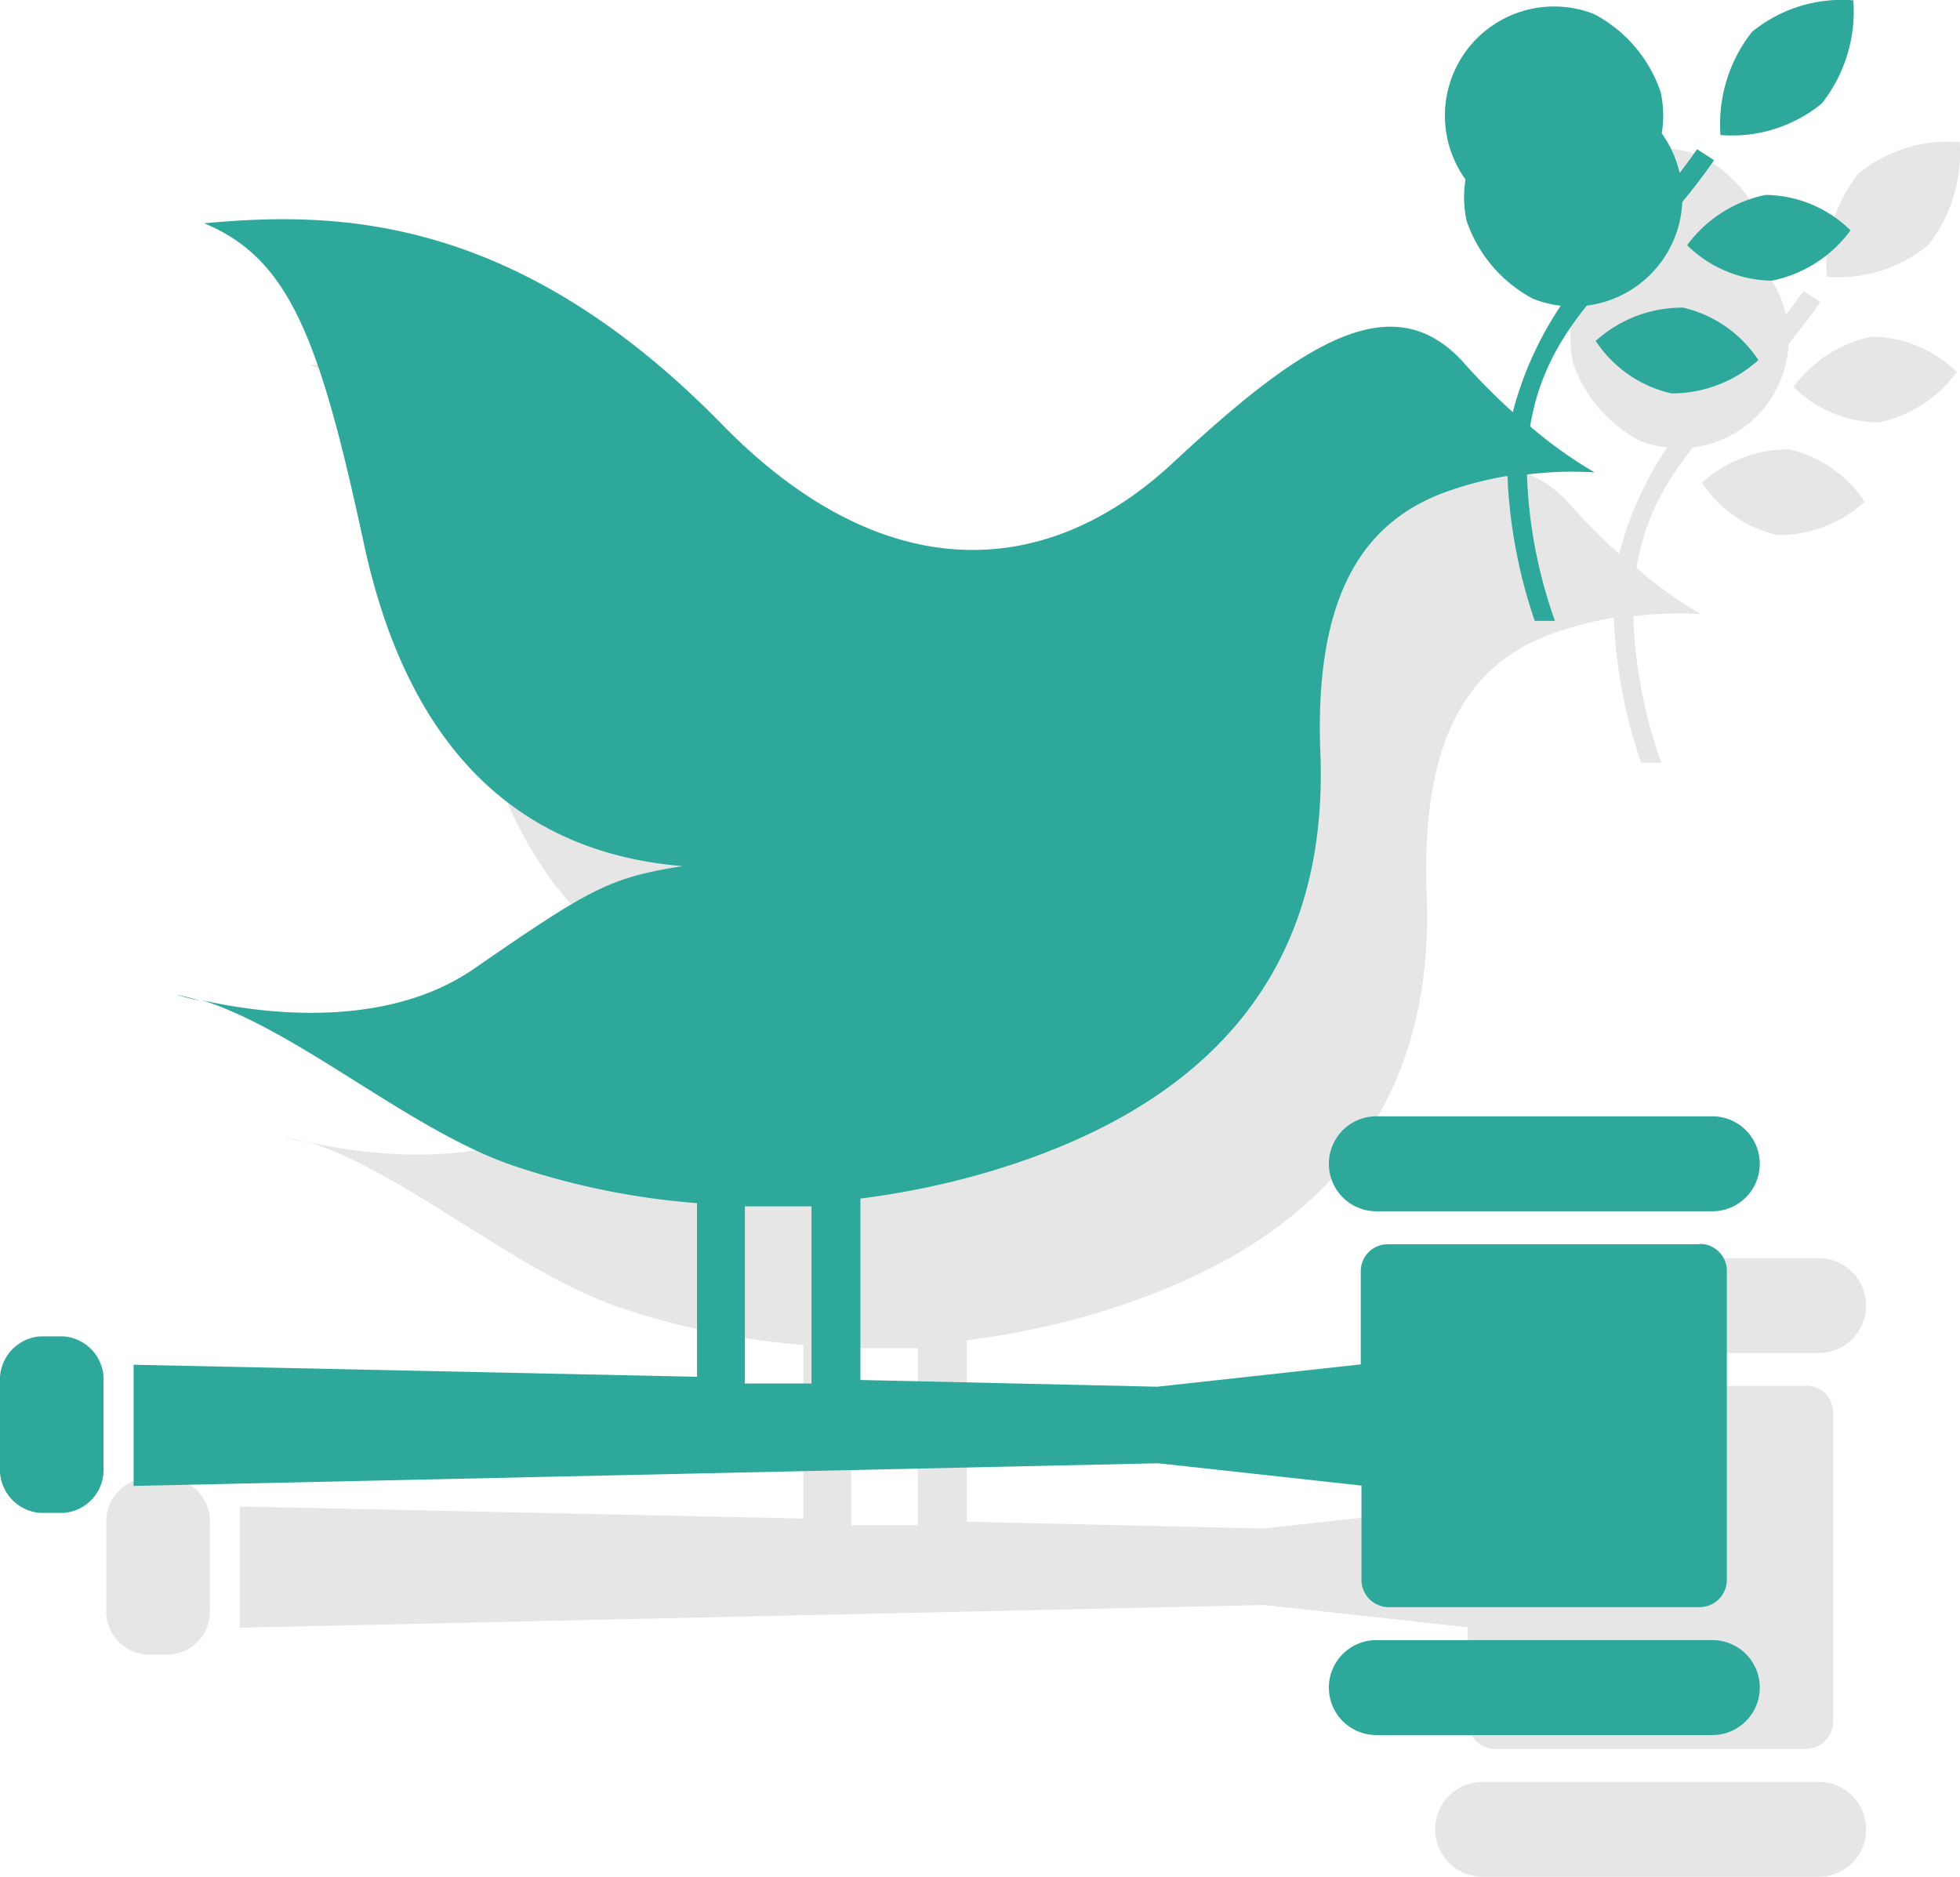 <svg xmlns="http://www.w3.org/2000/svg" width="55.31" height="52.96" viewBox="0 0 55.31 52.96"><title>obiettivo-16</title><g style="isolation:isolate"><g id="Livello_1" data-name="Livello 1"><g opacity="0.1" style="mix-blend-mode:multiply"><path d="M925.67,557.9a3.08,3.08,0,1,0,1.87,2.19,3.91,3.91,0,0,0-1.87-2.19" transform="translate(-877.68 -553.5)"/><path d="M923.94,565.93a3.08,3.08,0,1,0-1.87-2.19,3.92,3.92,0,0,0,1.87,2.19" transform="translate(-877.68 -553.5)"/><path d="M928.29,564.42a3.48,3.48,0,0,0,2.39,1A3.63,3.63,0,0,0,932.9,564a3.47,3.47,0,0,0-2.39-1,3.64,3.64,0,0,0-2.22,1.42" transform="translate(-877.68 -553.5)"/><path d="M930.12,558.4a4.21,4.21,0,0,0-.89,2.91,4,4,0,0,0,2.86-.89,4.2,4.2,0,0,0,.89-2.91,4,4,0,0,0-2.86.89" transform="translate(-877.68 -553.5)"/><path d="M927.84,568.6a3.63,3.63,0,0,0,2.46-.94,3.48,3.48,0,0,0-2.13-1.48,3.64,3.64,0,0,0-2.46.94,3.48,3.48,0,0,0,2.13,1.48" transform="translate(-877.68 -553.5)"/><path d="M929,589h-9.48a1.34,1.34,0,1,0,0,2.68H929a1.34,1.34,0,0,0,0-2.68" transform="translate(-877.68 -553.5)"/><path d="M929,603.78h-9.48a1.34,1.34,0,1,0,0,2.68H929a1.34,1.34,0,0,0,0-2.68" transform="translate(-877.68 -553.5)"/><path d="M886.33,585.74a6.16,6.16,0,0,0-.66-0.17s0.24,0.08.66,0.17" transform="translate(-877.68 -553.5)"/><path d="M901.7,591.54c0.63,0,1.25,0,1.88,0v5l-1.88,0v-4.86Zm26.93,1.07h-8.79a0.76,0.76,0,0,0-.76.76V596l-5.74.63-8.38-.19v-5.12a23,23,0,0,0,3.33-.67c8.07-2.28,9.83-7.3,9.65-11.91s1.33-6.53,3.49-7.34a9.78,9.78,0,0,1,1.79-.47,14.37,14.37,0,0,0,.77,4.09l0.57,0a13.59,13.59,0,0,1-.79-4.13,10.12,10.12,0,0,1,1.91-.06,12.17,12.17,0,0,1-1.82-1.3c0.36-2.23,1.69-3.59,3.05-5a16.34,16.34,0,0,0,2.14-2.51l-0.48-.31a15.68,15.68,0,0,1-2.07,2.42,9.86,9.86,0,0,0-3.13,5,18.38,18.38,0,0,1-1.38-1.39c-2-2.23-4.55-.59-8.2,2.81s-8.25,3.51-12.73-1.07c-5.92-6.06-11.08-6-14.62-5.68,2.42,1,3.27,3.3,4.5,9,1.28,6,4.52,8.77,9,9.14-2.06.33-2.59,0.62-5.89,2.9-2.58,1.78-6.21,1.22-7.68.88,2.7,0.84,5.9,3.68,8.76,4.66a21.27,21.27,0,0,0,5.22,1.07v4.9l-15.9-.34v3.42l28.91-.64,5.74,0.63v2.66a0.77,0.77,0,0,0,.76.77h8.79a0.77,0.77,0,0,0,.76-0.77v-8.72a0.76,0.76,0,0,0-.76-0.76" transform="translate(-877.68 -553.5)"/><path d="M883.6,598.88a1.22,1.22,0,0,1-1.12,1.31H881.8a1.23,1.23,0,0,1-1.12-1.31v-2.36a1.23,1.23,0,0,1,1.12-1.31h0.68a1.22,1.22,0,0,1,1.12,1.31v2.36Z" transform="translate(-877.68 -553.5)"/></g><path d="M922.67,553.9a3.08,3.08,0,1,0,1.87,2.19,3.91,3.91,0,0,0-1.87-2.19" transform="translate(-877.68 -553.5)" fill="#2da89b"/><path d="M920.94,561.93a3.08,3.08,0,1,0-1.87-2.19,3.92,3.92,0,0,0,1.87,2.19" transform="translate(-877.68 -553.5)" fill="#2da89b"/><path d="M925.29,560.42a3.48,3.48,0,0,0,2.39,1A3.63,3.63,0,0,0,929.9,560a3.47,3.47,0,0,0-2.39-1,3.64,3.64,0,0,0-2.22,1.42" transform="translate(-877.68 -553.5)" fill="#2da89b"/><path d="M927.12,554.4a4.21,4.21,0,0,0-.89,2.91,4,4,0,0,0,2.86-.89,4.2,4.2,0,0,0,.89-2.91,4,4,0,0,0-2.86.89" transform="translate(-877.68 -553.5)" fill="#2da89b"/><path d="M924.84,564.6a3.63,3.63,0,0,0,2.46-.94,3.48,3.48,0,0,0-2.13-1.48,3.64,3.64,0,0,0-2.46.94,3.48,3.48,0,0,0,2.13,1.48" transform="translate(-877.68 -553.5)" fill="#2da89b"/><path d="M926,585h-9.48a1.34,1.34,0,1,0,0,2.68H926a1.34,1.34,0,0,0,0-2.68" transform="translate(-877.68 -553.5)" fill="#2da89b"/><path d="M926,599.78h-9.48a1.34,1.34,0,1,0,0,2.68H926a1.34,1.34,0,0,0,0-2.68" transform="translate(-877.68 -553.5)" fill="#2da89b"/><path d="M883.33,581.74a6.16,6.16,0,0,0-.66-0.17s0.24,0.08.66,0.17" transform="translate(-877.68 -553.5)" fill="#2da89b"/><path d="M898.7,587.54c0.63,0,1.25,0,1.88,0v5l-1.88,0v-4.86Zm26.93,1.07h-8.79a0.76,0.76,0,0,0-.76.76V592l-5.74.63-8.38-.19v-5.12a23,23,0,0,0,3.33-.67c8.07-2.28,9.83-7.3,9.65-11.91s1.33-6.53,3.49-7.34a9.78,9.78,0,0,1,1.79-.47,14.37,14.37,0,0,0,.77,4.09l0.57,0a13.59,13.59,0,0,1-.79-4.13,10.12,10.12,0,0,1,1.91-.06,12.17,12.17,0,0,1-1.82-1.3c0.36-2.23,1.69-3.59,3.05-5a16.34,16.34,0,0,0,2.14-2.51l-0.48-.31a15.68,15.68,0,0,1-2.07,2.42,9.86,9.86,0,0,0-3.13,5,18.38,18.38,0,0,1-1.38-1.39c-2-2.23-4.55-.59-8.2,2.81s-8.25,3.51-12.73-1.07c-5.92-6.06-11.08-6-14.62-5.68,2.42,1,3.27,3.3,4.5,9,1.28,6,4.52,8.77,9,9.14-2.06.33-2.59,0.62-5.89,2.9-2.58,1.78-6.21,1.22-7.68.88,2.7,0.84,5.9,3.68,8.76,4.66a21.27,21.27,0,0,0,5.22,1.07v4.9l-15.9-.34v3.42l28.91-.64,5.74,0.63v2.66a0.77,0.77,0,0,0,.76.77h8.79a0.77,0.77,0,0,0,.76-0.77v-8.72a0.76,0.76,0,0,0-.76-0.76" transform="translate(-877.68 -553.5)" fill="#2da89b"/><path d="M880.6,594.88a1.22,1.22,0,0,1-1.12,1.31H878.8a1.23,1.23,0,0,1-1.12-1.31v-2.36a1.23,1.23,0,0,1,1.12-1.31h0.68a1.22,1.22,0,0,1,1.12,1.31v2.36Z" transform="translate(-877.68 -553.5)" fill="#2da89b"/></g></g></svg>